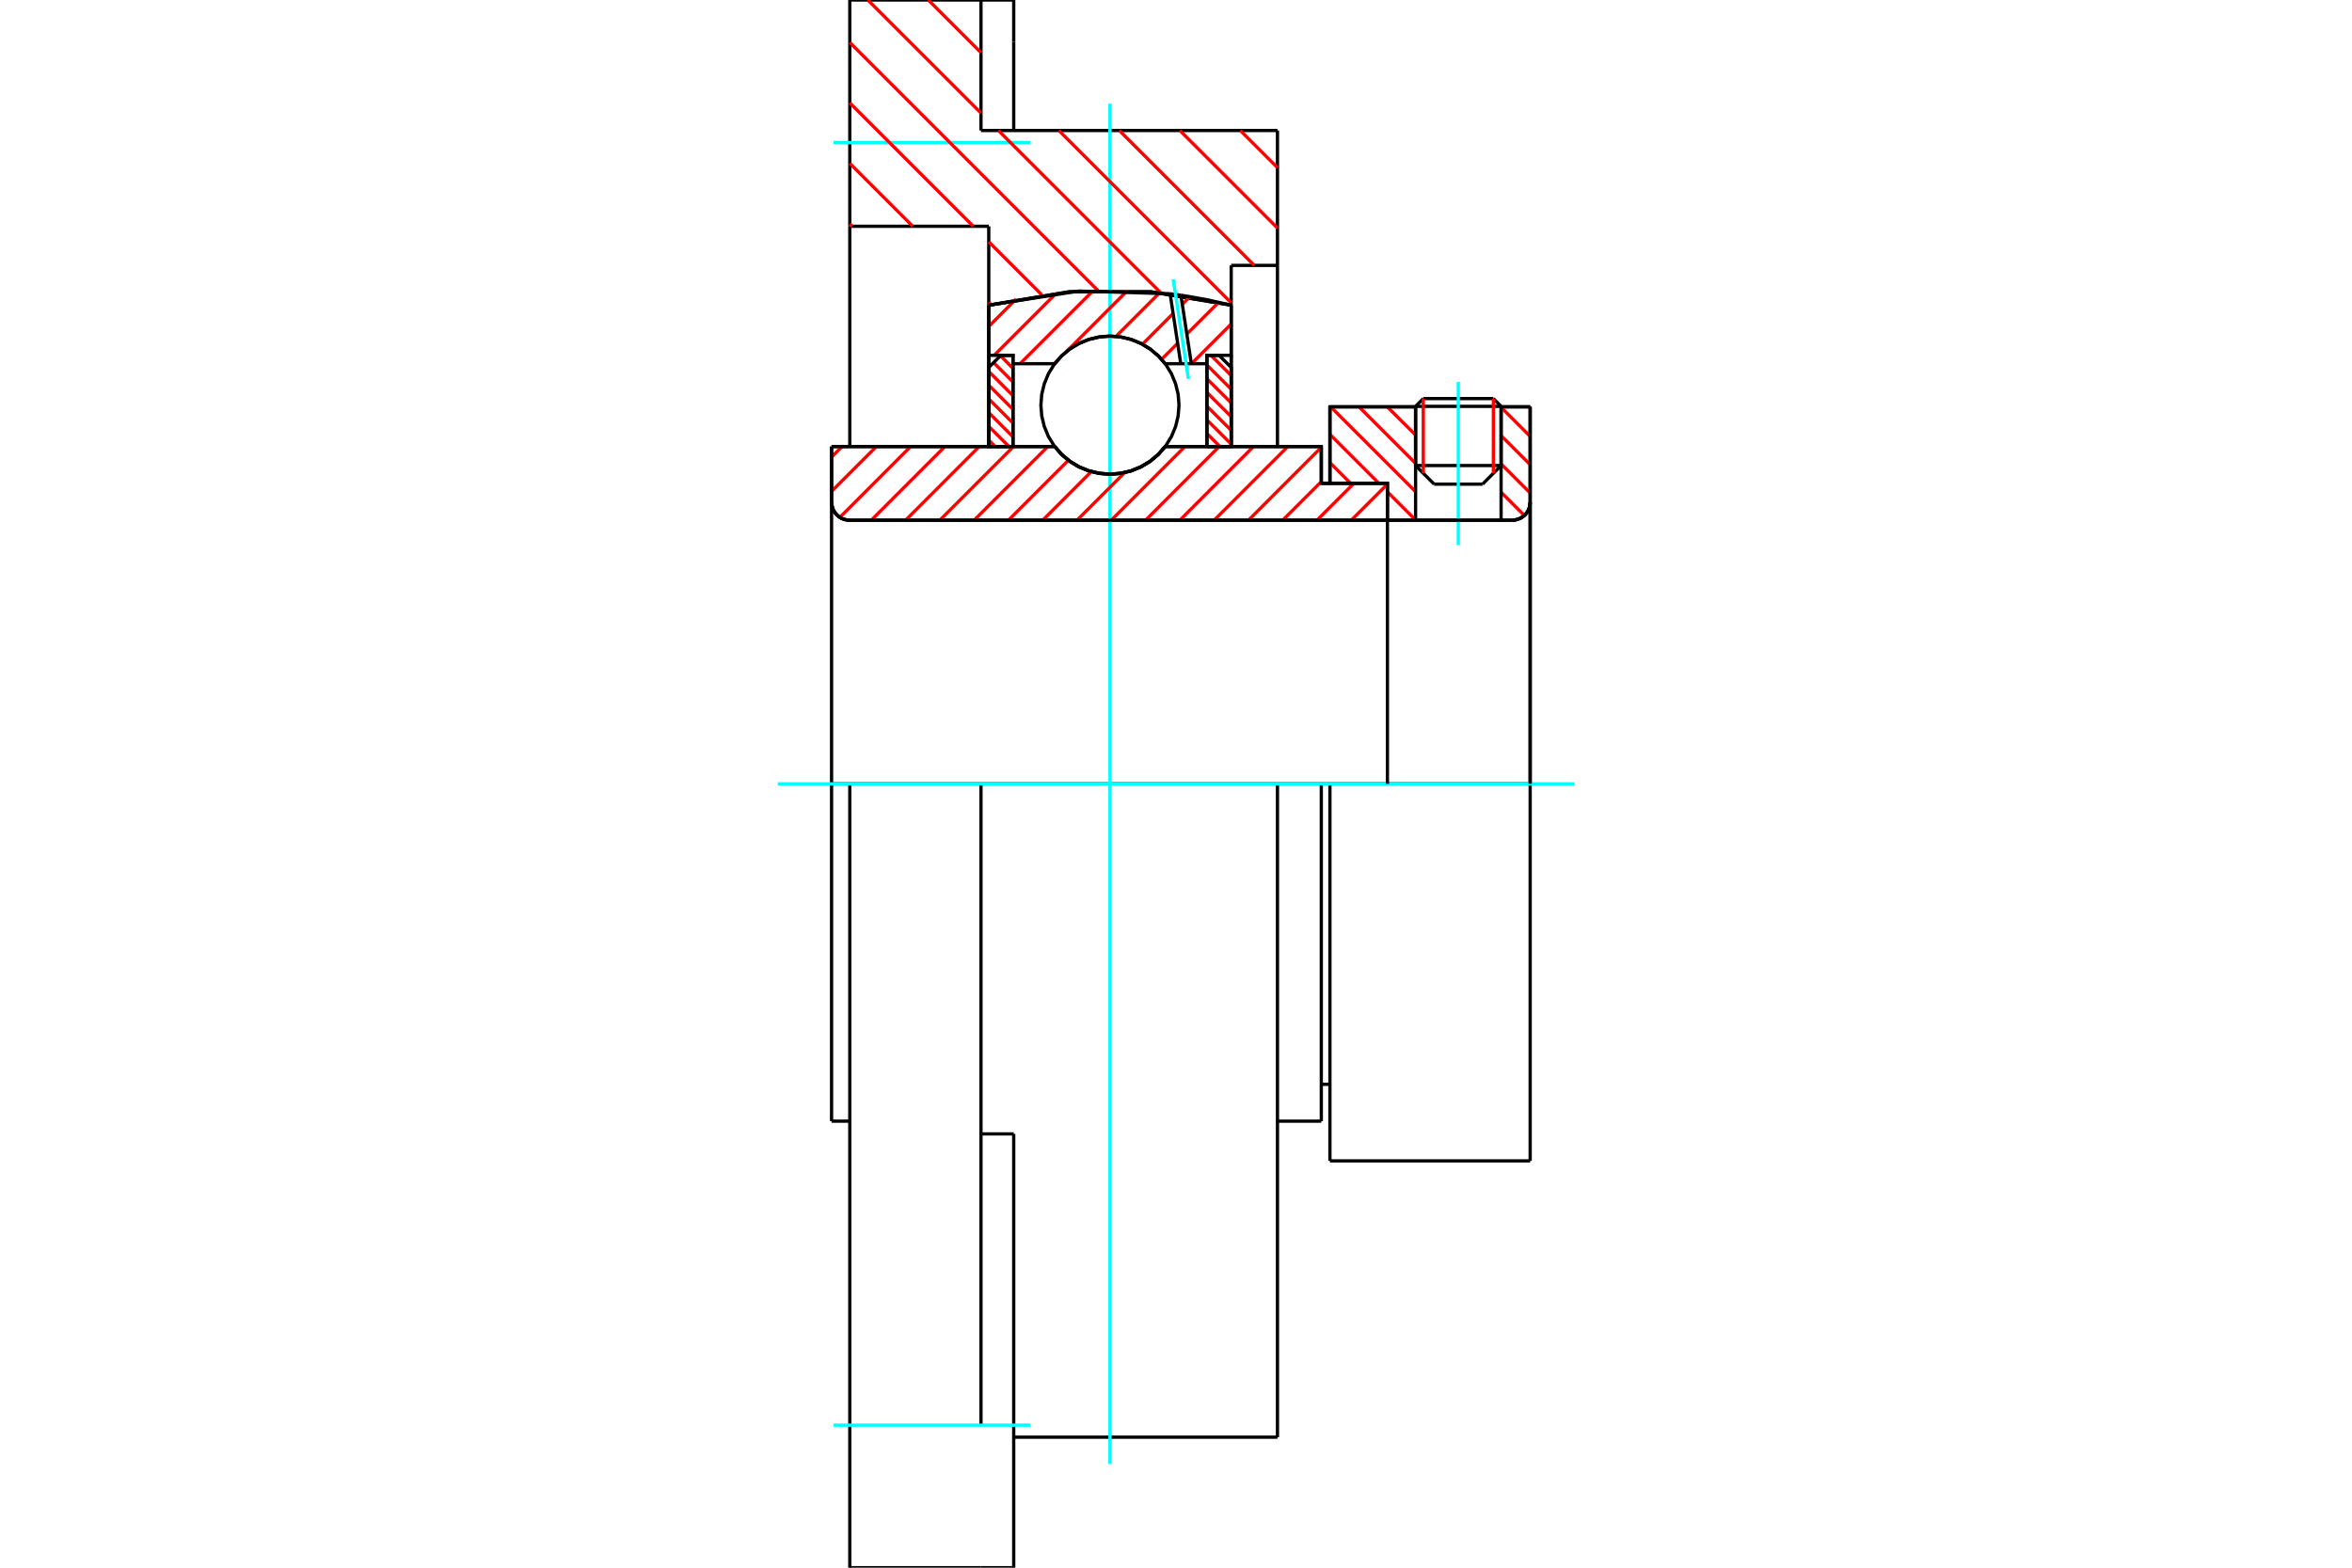 <?xml version="1.0" standalone="no"?>
<!DOCTYPE svg PUBLIC "-//W3C//DTD SVG 1.1//EN"
	"http://www.w3.org/Graphics/SVG/1.1/DTD/svg11.dtd">
<svg xmlns="http://www.w3.org/2000/svg" height="100%" width="100%" viewBox="0 0 36000 24000">
	<rect x="-1800" y="-1200" width="39600" height="26400" style="fill:#FFF"/>
	<g style="fill:none; fill-rule:evenodd" transform="matrix(1 0 0 1 0 0)">
		<g style="fill:none; stroke:#000; stroke-width:50; shape-rendering:geometricPrecision">
			<line x1="20356" y1="12000" x2="20224" y2="12000"/>
			<line x1="20224" y1="7400" x2="20356" y2="7400"/>
			<line x1="20224" y1="17164" x2="20224" y2="12000"/>
			<line x1="20224" y1="6836" x2="20224" y2="7400"/>
			<line x1="13007" y1="12000" x2="12728" y2="12000"/>
			<line x1="20224" y1="12000" x2="19553" y2="12000"/>
			<line x1="12728" y1="17164" x2="12728" y2="12000"/>
			<line x1="12728" y1="6836" x2="16144" y2="6836"/>
			<line x1="17835" y1="6836" x2="20224" y2="6836"/>
			<polyline points="16144,6836 16251,6959 16377,7064 16516,7148 16668,7209 16826,7247 16989,7259 17152,7247 17311,7209 17462,7148 17602,7064 17727,6959 17835,6836"/>
			<polyline points="12728,7689 12732,7732 12742,7774 12758,7814 12781,7850 12809,7883 12842,7911 12878,7934 12918,7950 12960,7960 13003,7964"/>
			<line x1="12728" y1="7689" x2="12728" y2="12000"/>
			<line x1="12728" y1="7689" x2="12728" y2="6836"/>
			<line x1="22976" y1="7127" x2="22976" y2="6228"/>
			<line x1="22692" y1="7412" x2="22976" y2="7127"/>
			<line x1="21667" y1="7127" x2="21951" y2="7412"/>
			<line x1="21667" y1="6228" x2="21667" y2="7127"/>
			<line x1="21667" y1="6228" x2="20356" y2="6228"/>
			<line x1="20356" y1="7400" x2="20356" y2="6228"/>
			<line x1="23146" y1="7964" x2="13003" y2="7964"/>
			<polyline points="23146,7964 23189,7960 23231,7950 23271,7934 23308,7911 23341,7883 23369,7850 23391,7814 23408,7774 23418,7732 23421,7689"/>
			<line x1="23421" y1="6228" x2="23421" y2="7689"/>
			<line x1="23421" y1="6228" x2="22976" y2="6228"/>
			<polyline points="23421,17772 23421,12000 20356,12000"/>
			<line x1="20356" y1="17772" x2="20356" y2="12000"/>
			<line x1="23421" y1="7689" x2="23421" y2="12000"/>
			<line x1="21667" y1="7127" x2="22976" y2="7127"/>
			<line x1="22976" y1="6221" x2="21667" y2="6221"/>
			<line x1="21785" y1="6102" x2="22858" y2="6102"/>
			<line x1="22692" y1="7412" x2="21951" y2="7412"/>
			<line x1="20224" y1="16600" x2="20356" y2="16600"/>
			<line x1="19553" y1="17164" x2="20224" y2="17164"/>
			<line x1="12728" y1="17164" x2="13007" y2="17164"/>
			<polyline points="12728,7689 12732,7732 12742,7774 12758,7814 12781,7850 12809,7883 12842,7911 12878,7934 12918,7950 12960,7960 13003,7964"/>
			<line x1="20356" y1="17772" x2="23421" y2="17772"/>
			<polyline points="23146,7964 23189,7960 23231,7950 23271,7934 23308,7911 23341,7883 23369,7850 23391,7814 23408,7774 23418,7732 23421,7689"/>
			<line x1="21667" y1="6221" x2="21667" y2="6228"/>
			<line x1="22976" y1="6228" x2="22976" y2="6221"/>
			<line x1="21785" y1="6102" x2="21667" y2="6221"/>
			<line x1="22976" y1="6221" x2="22858" y2="6102"/>
			<polyline points="19553,12000 15015,12000 13007,12000"/>
			<line x1="15015" y1="1998" x2="19553" y2="1998"/>
			<line x1="15015" y1="0" x2="15015" y2="1998"/>
			<line x1="13007" y1="0" x2="15015" y2="0"/>
			<line x1="13007" y1="3464" x2="13007" y2="0"/>
			<line x1="15134" y1="3464" x2="13007" y2="3464"/>
			<line x1="15134" y1="4672" x2="15134" y2="3464"/>
			<polyline points="18845,4672 17613,4467 16365,4467 15134,4672"/>
			<line x1="18845" y1="4063" x2="18845" y2="4672"/>
			<line x1="19553" y1="4063" x2="18845" y2="4063"/>
			<line x1="19553" y1="1998" x2="19553" y2="4063"/>
			<line x1="15134" y1="6835" x2="15134" y2="4672"/>
			<line x1="18845" y1="4672" x2="18845" y2="6835"/>
			<line x1="19553" y1="4063" x2="19553" y2="6836"/>
			<line x1="19553" y1="12000" x2="19553" y2="22002"/>
			<line x1="13007" y1="6836" x2="13007" y2="3464"/>
			<line x1="15516" y1="17359" x2="15015" y2="17359"/>
			<line x1="15516" y1="20275" x2="15516" y2="17359"/>
			<line x1="15015" y1="21818" x2="15015" y2="12000"/>
			<line x1="15516" y1="24000" x2="15516" y2="20275"/>
			<line x1="15516" y1="639" x2="15516" y2="0"/>
			<line x1="15516" y1="1998" x2="15516" y2="639"/>
			<polyline points="13007,24000 13007,21818 13007,12000"/>
			<line x1="13007" y1="24000" x2="15015" y2="24000"/>
			<line x1="15516" y1="22002" x2="19553" y2="22002"/>
			<line x1="15516" y1="0" x2="15015" y2="0"/>
			<line x1="15015" y1="24000" x2="15516" y2="24000"/>
		</g>
		<g style="fill:none; stroke:#0FF; stroke-width:50; shape-rendering:geometricPrecision">
			<line x1="22321" y1="8346" x2="22321" y2="5846"/>
			<line x1="16989" y1="22413" x2="16989" y2="1587"/>
			<line x1="11905" y1="12000" x2="24095" y2="12000"/>
			<line x1="12756" y1="2182" x2="15767" y2="2182"/>
			<line x1="12756" y1="21818" x2="15767" y2="21818"/>
		</g>
		<g style="fill:none; stroke:#F00; stroke-width:50; shape-rendering:geometricPrecision">
			<line x1="18984" y1="1998" x2="19553" y2="2567"/>
			<line x1="18059" y1="1998" x2="19553" y2="3492"/>
			<line x1="17133" y1="1998" x2="19198" y2="4063"/>
			<line x1="14209" y1="0" x2="15015" y2="806"/>
			<line x1="16207" y1="1998" x2="18845" y2="4636"/>
			<line x1="13283" y1="0" x2="15015" y2="1731"/>
			<line x1="15282" y1="1998" x2="17768" y2="4484"/>
			<line x1="13007" y1="650" x2="16804" y2="4447"/>
			<line x1="13007" y1="1575" x2="14896" y2="3464"/>
			<line x1="15134" y1="3702" x2="15947" y2="4515"/>
			<line x1="13007" y1="2501" x2="13970" y2="3464"/>
			<line x1="15134" y1="4627" x2="15170" y2="4664"/>
			<line x1="13007" y1="3427" x2="13045" y2="3464"/>
		</g>
		<g style="fill:none; stroke:#000; stroke-width:50; shape-rendering:geometricPrecision">
			<polyline points="18845,4672 17613,4467 16365,4467 15134,4672"/>
		</g>
		<g style="fill:none; stroke:#F00; stroke-width:50; shape-rendering:geometricPrecision">
			<line x1="22858" y1="6102" x2="22858" y2="7245"/>
			<line x1="21785" y1="7245" x2="21785" y2="6102"/>
			<line x1="15134" y1="6737" x2="15233" y2="6836"/>
			<line x1="15134" y1="6527" x2="15443" y2="6836"/>
			<line x1="15134" y1="6317" x2="15505" y2="6688"/>
			<line x1="15134" y1="6107" x2="15505" y2="6478"/>
			<line x1="15134" y1="5897" x2="15505" y2="6268"/>
			<line x1="15134" y1="5687" x2="15505" y2="6058"/>
			<line x1="15208" y1="5551" x2="15505" y2="5848"/>
			<line x1="15313" y1="5446" x2="15505" y2="5639"/>
		</g>
		<g style="fill:none; stroke:#000; stroke-width:50; shape-rendering:geometricPrecision">
			<polyline points="15505,6836 15505,5440 15319,5440 15134,5625 15134,6836 15505,6836"/>
		</g>
		<g style="fill:none; stroke:#F00; stroke-width:50; shape-rendering:geometricPrecision">
			<line x1="18535" y1="5440" x2="18845" y2="5749"/>
			<line x1="18473" y1="5588" x2="18845" y2="5959"/>
			<line x1="18473" y1="5798" x2="18845" y2="6169"/>
			<line x1="18473" y1="6008" x2="18845" y2="6379"/>
			<line x1="18473" y1="6218" x2="18845" y2="6589"/>
			<line x1="18473" y1="6428" x2="18845" y2="6799"/>
			<line x1="18473" y1="6637" x2="18672" y2="6836"/>
		</g>
		<g style="fill:none; stroke:#000; stroke-width:50; shape-rendering:geometricPrecision">
			<polyline points="18473,6836 18473,5440 18659,5440 18845,5625 18845,6836 18473,6836"/>
			<polyline points="18046,6202 18033,6037 17994,5876 17931,5723 17844,5581 17736,5455 17610,5347 17469,5261 17316,5197 17154,5159 16989,5145 16824,5159 16663,5197 16509,5261 16368,5347 16242,5455 16134,5581 16047,5723 15984,5876 15945,6037 15932,6202 15945,6368 15984,6529 16047,6682 16134,6823 16242,6950 16368,7057 16509,7144 16663,7207 16824,7246 16989,7259 17154,7246 17316,7207 17469,7144 17610,7057 17736,6950 17844,6823 17931,6682 17994,6529 18033,6368 18046,6202"/>
		</g>
		<g style="fill:none; stroke:#F00; stroke-width:50; shape-rendering:geometricPrecision">
			<line x1="23401" y1="6228" x2="23421" y2="6247"/>
			<line x1="22976" y1="6236" x2="23421" y2="6681"/>
			<line x1="22976" y1="6669" x2="23421" y2="7114"/>
			<line x1="22976" y1="7103" x2="23421" y2="7548"/>
			<line x1="22976" y1="7536" x2="23332" y2="7892"/>
			<line x1="21234" y1="6228" x2="21667" y2="6660"/>
			<line x1="20801" y1="6228" x2="21667" y2="7094"/>
			<line x1="20367" y1="6228" x2="21667" y2="7527"/>
			<line x1="20356" y1="6650" x2="21106" y2="7400"/>
			<line x1="21236" y1="7530" x2="21667" y2="7961"/>
			<line x1="20356" y1="7083" x2="20673" y2="7400"/>
			<line x1="21236" y1="7963" x2="21236" y2="7964"/>
		</g>
		<g style="fill:none; stroke:#000; stroke-width:50; shape-rendering:geometricPrecision">
			<line x1="23421" y1="12000" x2="23421" y2="6228"/>
			<polyline points="23146,7964 23189,7960 23231,7950 23271,7934 23308,7911 23341,7883 23369,7850 23391,7814 23408,7774 23418,7732 23421,7689"/>
			<polyline points="23146,7964 22976,7964 22976,6228"/>
			<polyline points="22976,7964 21667,7964 21667,6228"/>
			<polyline points="21667,7964 21236,7964 21236,12000"/>
			<polyline points="21236,7964 21236,7400 20356,7400 20356,6228 21667,6228"/>
			<line x1="22976" y1="6228" x2="23421" y2="6228"/>
		</g>
		<g style="fill:none; stroke:#F00; stroke-width:50; shape-rendering:geometricPrecision">
			<line x1="18845" y1="4960" x2="18237" y2="5568"/>
			<line x1="18651" y1="4630" x2="18166" y2="5114"/>
			<line x1="18025" y1="5255" x2="17779" y2="5501"/>
			<line x1="18213" y1="4542" x2="18096" y2="4659"/>
			<line x1="17956" y1="4799" x2="17486" y2="5270"/>
			<line x1="17748" y1="4483" x2="17081" y2="5150"/>
			<line x1="17256" y1="4449" x2="16324" y2="5382"/>
			<line x1="16165" y1="5541" x2="16137" y2="5568"/>
			<line x1="16732" y1="4449" x2="15613" y2="5568"/>
			<line x1="16167" y1="4489" x2="15217" y2="5440"/>
			<line x1="15552" y1="4579" x2="15134" y2="4998"/>
		</g>
		<g style="fill:none; stroke:#000; stroke-width:50; shape-rendering:geometricPrecision">
			<polyline points="15134,6836 15134,5440 15134,4672"/>
			<polyline points="17910,4497 16514,4456 15134,4672"/>
			<polyline points="18075,4519 17993,4508 17910,4497"/>
			<polyline points="18845,4672 18462,4586 18075,4519"/>
			<polyline points="18845,4672 18845,5440 18473,5440 18473,5568 18473,6836"/>
			<polyline points="18473,5568 18235,5568 18073,5568 17835,5568 17727,5446 17602,5341 17462,5257 17311,5196 17152,5158 16989,5145 16826,5158 16668,5196 16516,5257 16377,5341 16251,5446 16144,5568 15505,5568 15505,6836"/>
			<polyline points="15505,5568 15505,5440 15134,5440"/>
			<line x1="18845" y1="5440" x2="18845" y2="6836"/>
		</g>
		<g style="fill:none; stroke:#0FF; stroke-width:50; shape-rendering:geometricPrecision">
			<line x1="18190" y1="5802" x2="17957" y2="4275"/>
		</g>
		<g style="fill:none; stroke:#000; stroke-width:50; shape-rendering:geometricPrecision">
			<line x1="18073" y1="5568" x2="17910" y2="4497"/>
			<line x1="18235" y1="5568" x2="18075" y2="4519"/>
		</g>
		<g style="fill:none; stroke:#F00; stroke-width:50; shape-rendering:geometricPrecision">
			<line x1="21236" y1="7936" x2="21208" y2="7964"/>
			<line x1="21236" y1="7411" x2="20683" y2="7964"/>
			<line x1="20722" y1="7400" x2="20158" y2="7964"/>
			<line x1="20224" y1="7373" x2="19633" y2="7964"/>
			<line x1="20224" y1="6848" x2="19109" y2="7964"/>
			<line x1="19711" y1="6836" x2="18584" y2="7964"/>
			<line x1="19186" y1="6836" x2="18059" y2="7964"/>
			<line x1="18661" y1="6836" x2="17534" y2="7964"/>
			<line x1="18137" y1="6836" x2="17009" y2="7964"/>
			<line x1="17214" y1="7235" x2="16485" y2="7964"/>
			<line x1="16704" y1="7219" x2="15960" y2="7964"/>
			<line x1="16353" y1="7046" x2="15435" y2="7964"/>
			<line x1="16038" y1="6836" x2="14910" y2="7964"/>
			<line x1="15513" y1="6836" x2="14385" y2="7964"/>
			<line x1="14988" y1="6836" x2="13861" y2="7964"/>
			<line x1="14463" y1="6836" x2="13336" y2="7964"/>
			<line x1="13938" y1="6836" x2="12855" y2="7920"/>
			<line x1="13414" y1="6836" x2="12728" y2="7522"/>
			<line x1="12889" y1="6836" x2="12728" y2="6997"/>
		</g>
		<g style="fill:none; stroke:#000; stroke-width:50; shape-rendering:geometricPrecision">
			<polyline points="12728,6836 12728,7689 12732,7732 12742,7774 12758,7814 12781,7850 12809,7883 12842,7911 12878,7934 12918,7950 12960,7960 13003,7964 21236,7964 21236,7400 20224,7400 20224,6836 17835,6836"/>
			<polyline points="16144,6836 16251,6959 16377,7064 16516,7148 16668,7209 16826,7247 16989,7259 17152,7247 17311,7209 17462,7148 17602,7064 17727,6959 17835,6836"/>
			<polyline points="16144,6836 13100,6836 12728,6836"/>
		</g>
	</g>
</svg>
